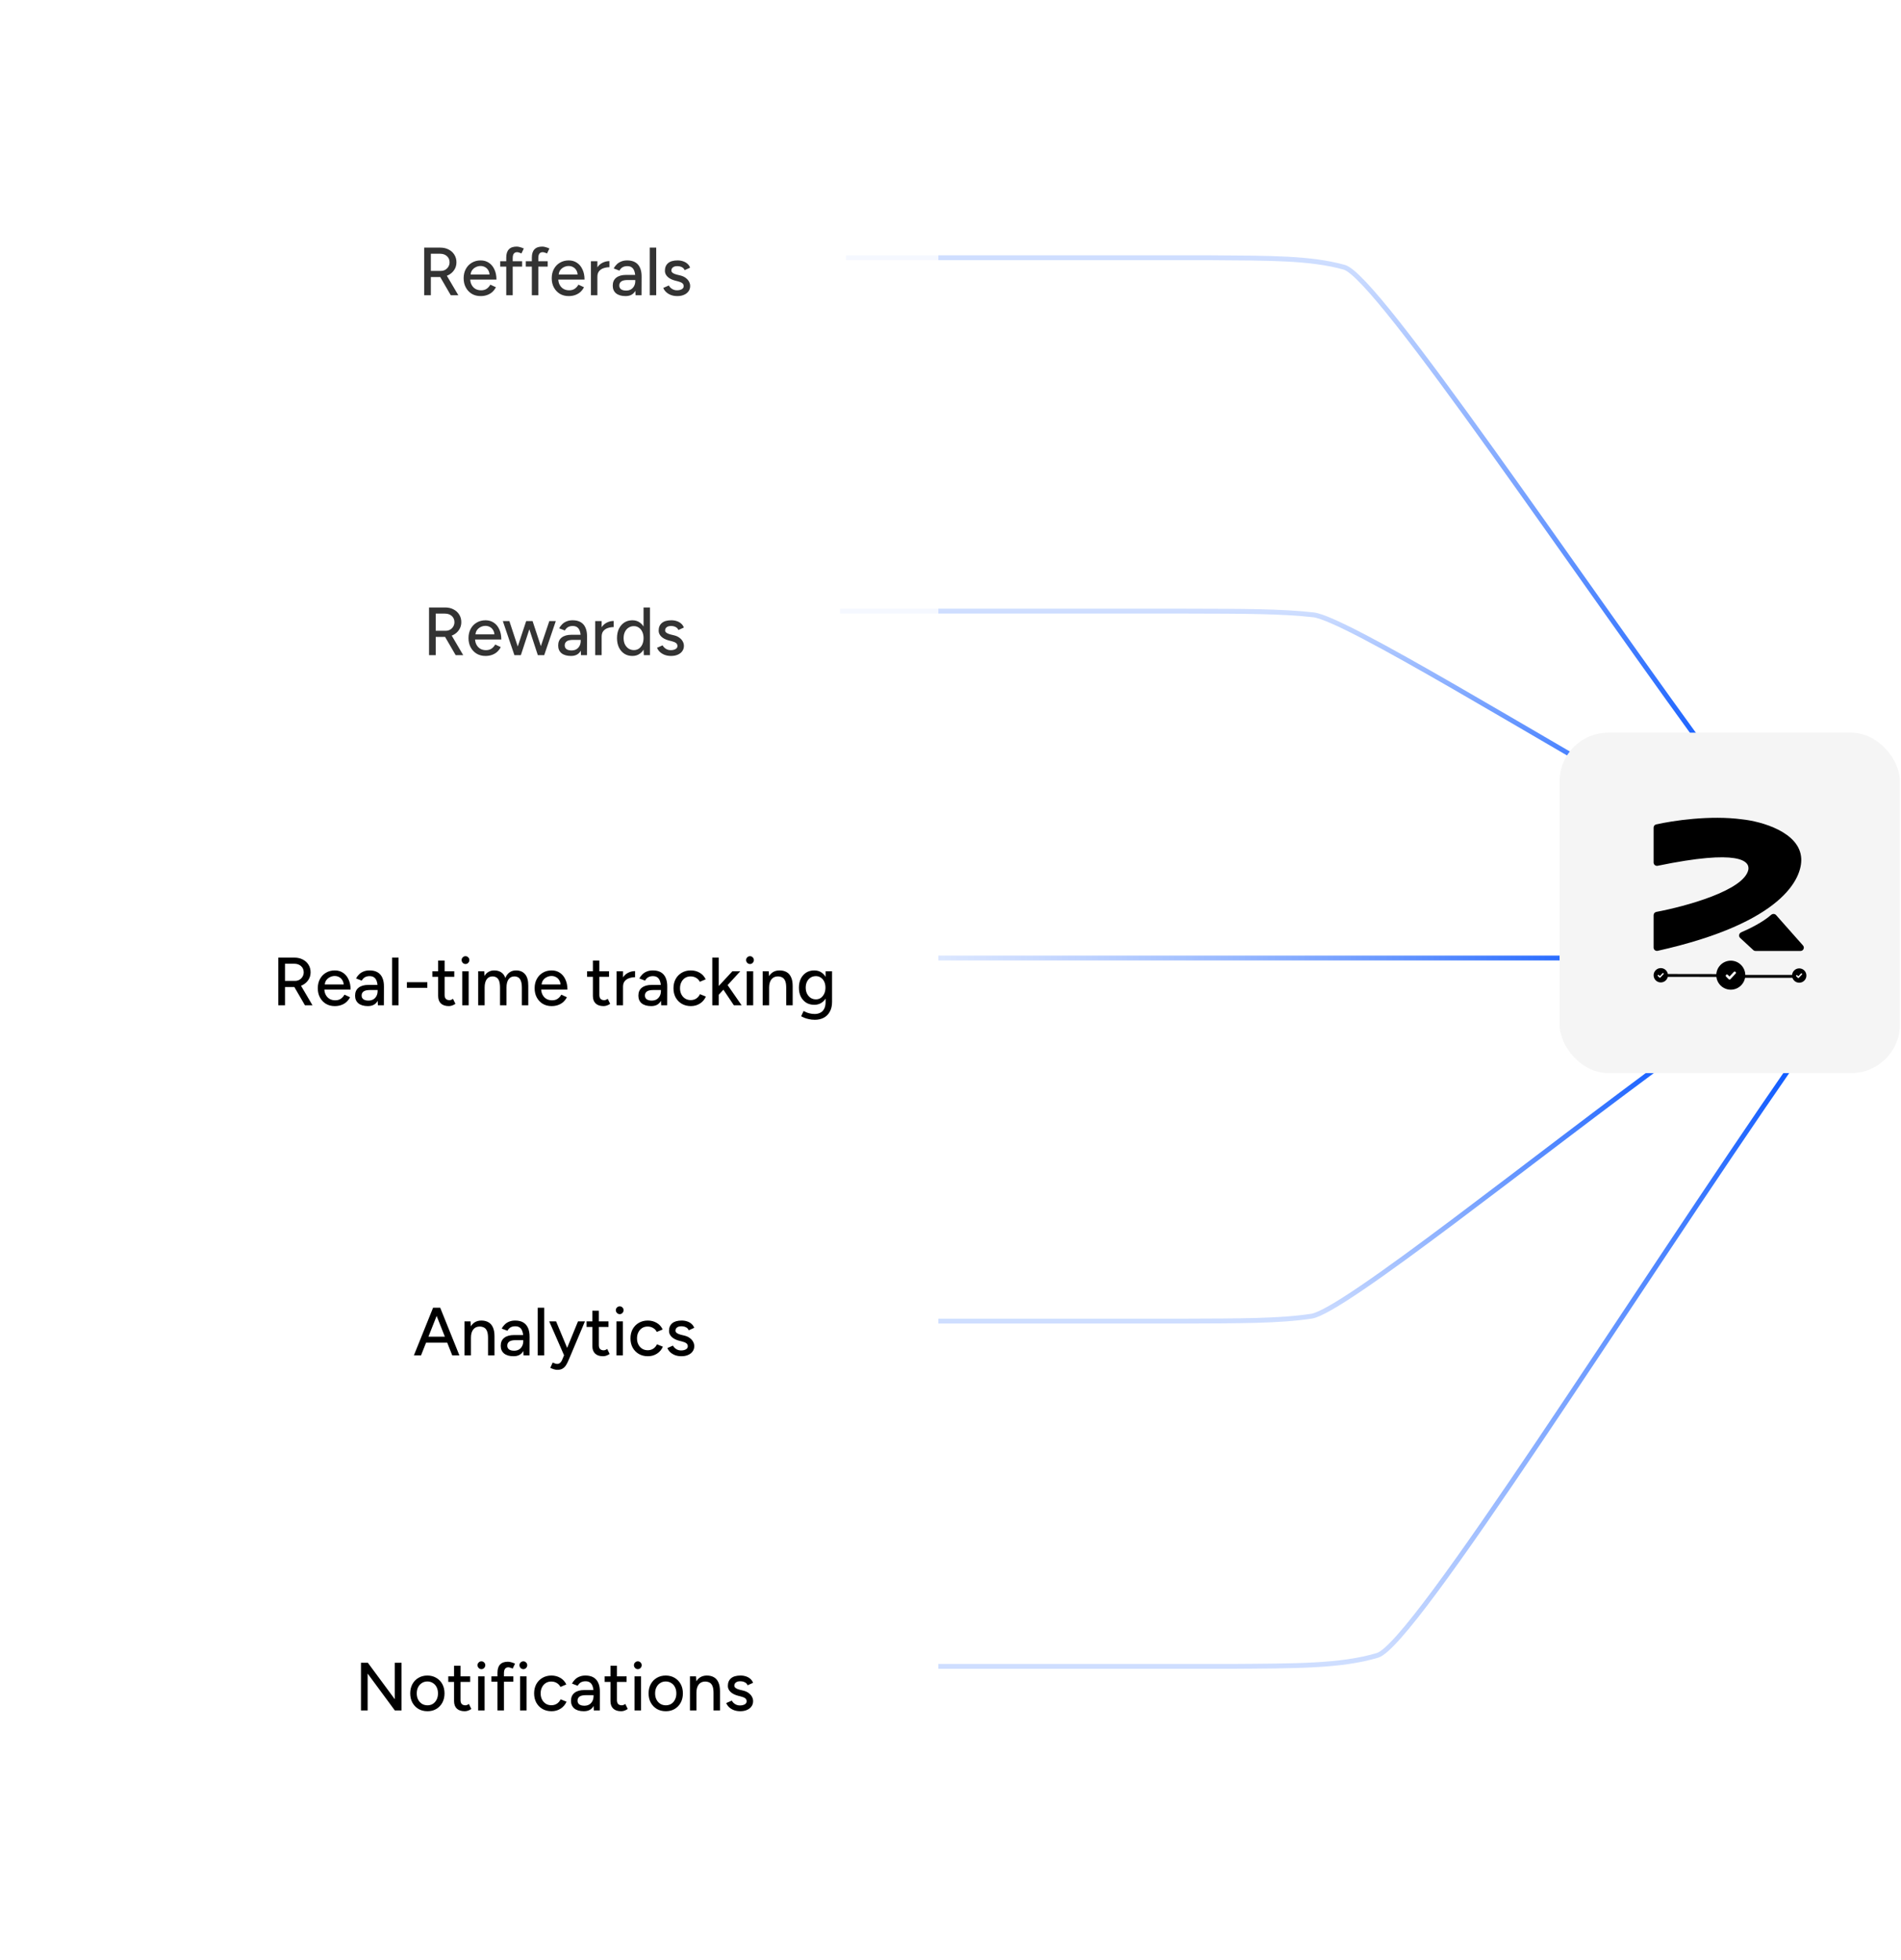 <svg width="391" height="403" viewBox="0 0 391 403" fill="none" xmlns="http://www.w3.org/2000/svg">
<path d="M174 53H248.824C261.233 53.084 269.566 53.02 276.487 54.956C283.408 56.893 324.853 119.134 355 160" stroke="url(#paint0_linear_17637_2976)"/>
<path d="M172.773 125.666H243.877C255.669 125.699 263.587 125.674 270.165 126.434C276.742 127.194 316.125 151.625 344.773 167.666" stroke="url(#paint1_linear_17637_2976)"/>
<path d="M171.773 271.666H243.291C255.151 271.623 263.115 271.656 269.731 270.66C276.346 269.665 315.959 237.672 344.773 216.666" stroke="url(#paint2_linear_17637_2976)"/>
<path d="M171.773 342.666H253.212C266.717 342.568 275.787 342.643 283.32 340.399C290.853 338.155 335.962 266.025 368.773 218.666" stroke="url(#paint3_linear_17637_2976)"/>
<path d="M173.773 197H295.579C315.779 197 330.152 197 341.773 197" stroke="url(#paint4_linear_17637_2976)"/>
<rect x="320.773" y="150.666" width="70" height="70" rx="10" fill="#F5F5F5"/>
<path d="M358.321 168.487C351.721 167.601 344.1 168.749 340.632 169.532C340.327 169.601 340.117 169.873 340.117 170.186V177.37C340.117 177.802 340.526 178.121 340.949 178.034C357.772 174.557 359.903 177.06 359.605 178.83C358.727 183.115 346.651 186.396 340.677 187.516C340.354 187.577 340.117 187.858 340.117 188.188V194.865C340.117 195.297 340.53 195.617 340.953 195.522C366.907 189.723 370.655 180.49 370.482 176.575C370.241 171.1 362.274 168.902 358.321 168.487Z" fill="black"/>
<path d="M370.843 194.422L365.31 188.175C365.045 187.876 364.582 187.869 364.283 188.133C362.614 189.607 359.935 190.947 358.131 191.717C357.666 191.916 357.549 192.532 357.919 192.874L360.619 195.37C360.744 195.486 360.909 195.551 361.08 195.551H370.335C370.92 195.551 371.23 194.86 370.843 194.422Z" fill="black"/>
<path d="M341.625 200.58L353.294 200.597" stroke="black" stroke-width="0.588" stroke-linecap="round"/>
<circle cx="355.99" cy="200.53" r="2.982" fill="black"/>
<path d="M355.203 200.643L355.734 201.173L356.794 200.037" stroke="white" stroke-width="0.509" stroke-linecap="round" stroke-linejoin="round"/>
<circle cx="341.592" cy="200.548" r="1.475" fill="black"/>
<g clip-path="url(#clip0_17637_2976)">
<path d="M341.086 200.598L341.408 200.919L342.051 200.23" stroke="white" stroke-width="0.283" stroke-linecap="round" stroke-linejoin="round"/>
</g>
<rect x="358.07" y="200.751" width="12.909" height="0" stroke="black"/>
<path d="M358.758 200.771H371.029" stroke="black" stroke-width="0.588" stroke-linecap="round"/>
<circle cx="370.068" cy="200.605" r="1.475" fill="black"/>
<g clip-path="url(#clip1_17637_2976)">
<path d="M369.562 200.652L369.884 200.974L370.528 200.285" stroke="white" stroke-width="0.283" stroke-linecap="round" stroke-linejoin="round"/>
</g>
<g opacity="0.8" filter="url(#filter0_d_17637_2976)">
<rect x="36" y="31" width="157" height="39" rx="14" fill="white"/>
<path d="M87.246 55V45.2H90.55C91.203 45.2 91.777 45.331 92.272 45.592C92.776 45.844 93.168 46.199 93.448 46.656C93.737 47.104 93.882 47.627 93.882 48.224C93.882 48.812 93.728 49.335 93.42 49.792C93.121 50.249 92.711 50.609 92.188 50.87C91.665 51.122 91.077 51.248 90.424 51.248H88.618V55H87.246ZM92.72 55L90.396 50.996L91.488 50.268L94.274 55H92.72ZM88.618 49.988H90.676C91.012 49.988 91.311 49.913 91.572 49.764C91.843 49.605 92.057 49.395 92.216 49.134C92.384 48.863 92.468 48.56 92.468 48.224C92.468 47.701 92.286 47.277 91.922 46.95C91.558 46.623 91.087 46.46 90.508 46.46H88.618V49.988ZM98.85 55.168C98.169 55.168 97.567 55.014 97.044 54.706C96.521 54.389 96.111 53.955 95.812 53.404C95.513 52.853 95.364 52.219 95.364 51.5C95.364 50.781 95.513 50.147 95.812 49.596C96.111 49.045 96.521 48.616 97.044 48.308C97.576 47.991 98.183 47.832 98.864 47.832C99.508 47.832 100.073 47.995 100.558 48.322C101.043 48.639 101.421 49.097 101.692 49.694C101.972 50.282 102.112 50.977 102.112 51.78H96.456L96.708 51.57C96.708 52.065 96.806 52.494 97.002 52.858C97.198 53.222 97.464 53.502 97.8 53.698C98.136 53.885 98.519 53.978 98.948 53.978C99.415 53.978 99.802 53.871 100.11 53.656C100.427 53.432 100.675 53.152 100.852 52.816L102 53.348C101.813 53.712 101.571 54.034 101.272 54.314C100.973 54.585 100.619 54.795 100.208 54.944C99.807 55.093 99.354 55.168 98.85 55.168ZM96.792 50.94L96.526 50.73H100.95L100.698 50.94C100.698 50.529 100.614 50.179 100.446 49.89C100.278 49.591 100.054 49.367 99.774 49.218C99.494 49.059 99.181 48.98 98.836 48.98C98.5 48.98 98.173 49.059 97.856 49.218C97.548 49.367 97.291 49.587 97.086 49.876C96.89 50.165 96.792 50.52 96.792 50.94ZM104.126 55V47.23C104.126 46.493 104.303 45.937 104.658 45.564C105.013 45.181 105.549 44.99 106.268 44.99C106.483 44.99 106.716 45.027 106.968 45.102C107.22 45.167 107.477 45.261 107.738 45.382L107.248 46.404C107.052 46.311 106.879 46.245 106.73 46.208C106.59 46.161 106.469 46.138 106.366 46.138C106.058 46.138 105.829 46.241 105.68 46.446C105.531 46.642 105.456 46.95 105.456 47.37V55H104.126ZM102.88 49.106V48H107.388V49.106H102.88ZM109.39 55V47.23C109.39 46.493 109.567 45.937 109.922 45.564C110.276 45.181 110.813 44.99 111.532 44.99C111.746 44.99 111.98 45.027 112.232 45.102C112.484 45.167 112.74 45.261 113.002 45.382L112.512 46.404C112.316 46.311 112.143 46.245 111.994 46.208C111.854 46.161 111.732 46.138 111.63 46.138C111.322 46.138 111.093 46.241 110.944 46.446C110.794 46.642 110.72 46.95 110.72 47.37V55H109.39ZM108.144 49.106V48H112.652V49.106H108.144ZM116.965 55.168C116.284 55.168 115.682 55.014 115.159 54.706C114.637 54.389 114.226 53.955 113.927 53.404C113.629 52.853 113.479 52.219 113.479 51.5C113.479 50.781 113.629 50.147 113.927 49.596C114.226 49.045 114.637 48.616 115.159 48.308C115.691 47.991 116.298 47.832 116.979 47.832C117.623 47.832 118.188 47.995 118.673 48.322C119.159 48.639 119.537 49.097 119.807 49.694C120.087 50.282 120.227 50.977 120.227 51.78H114.571L114.823 51.57C114.823 52.065 114.921 52.494 115.117 52.858C115.313 53.222 115.579 53.502 115.915 53.698C116.251 53.885 116.634 53.978 117.063 53.978C117.53 53.978 117.917 53.871 118.225 53.656C118.543 53.432 118.79 53.152 118.967 52.816L120.115 53.348C119.929 53.712 119.686 54.034 119.387 54.314C119.089 54.585 118.734 54.795 118.323 54.944C117.922 55.093 117.469 55.168 116.965 55.168ZM114.907 50.94L114.641 50.73H119.065L118.813 50.94C118.813 50.529 118.729 50.179 118.561 49.89C118.393 49.591 118.169 49.367 117.889 49.218C117.609 49.059 117.297 48.98 116.951 48.98C116.615 48.98 116.289 49.059 115.971 49.218C115.663 49.367 115.407 49.587 115.201 49.876C115.005 50.165 114.907 50.52 114.907 50.94ZM122.353 51.234C122.353 50.478 122.498 49.862 122.787 49.386C123.077 48.91 123.45 48.555 123.907 48.322C124.365 48.089 124.845 47.972 125.349 47.972V49.232C124.929 49.232 124.528 49.297 124.145 49.428C123.772 49.549 123.464 49.755 123.221 50.044C122.988 50.324 122.871 50.707 122.871 51.192L122.353 51.234ZM121.541 55V48H122.871V55H121.541ZM130.72 55L130.664 53.782V51.346C130.664 50.833 130.603 50.403 130.482 50.058C130.37 49.713 130.193 49.451 129.95 49.274C129.717 49.097 129.404 49.008 129.012 49.008C128.648 49.008 128.331 49.083 128.06 49.232C127.799 49.381 127.579 49.615 127.402 49.932L126.226 49.484C126.394 49.167 126.604 48.887 126.856 48.644C127.108 48.392 127.411 48.196 127.766 48.056C128.121 47.907 128.536 47.832 129.012 47.832C129.675 47.832 130.225 47.963 130.664 48.224C131.103 48.485 131.429 48.863 131.644 49.358C131.868 49.853 131.975 50.464 131.966 51.192L131.952 55H130.72ZM128.662 55.168C127.831 55.168 127.183 54.981 126.716 54.608C126.259 54.225 126.03 53.698 126.03 53.026C126.03 52.307 126.268 51.761 126.744 51.388C127.229 51.005 127.901 50.814 128.76 50.814H130.706V51.864H129.124C128.48 51.864 128.027 51.967 127.766 52.172C127.505 52.368 127.374 52.643 127.374 52.998C127.374 53.325 127.495 53.581 127.738 53.768C127.99 53.945 128.335 54.034 128.774 54.034C129.157 54.034 129.488 53.955 129.768 53.796C130.048 53.628 130.267 53.395 130.426 53.096C130.585 52.797 130.664 52.457 130.664 52.074H131.126C131.126 53.026 130.921 53.782 130.51 54.342C130.109 54.893 129.493 55.168 128.662 55.168ZM133.641 55V45.2H134.971V55H133.641ZM139.319 55.168C138.824 55.168 138.381 55.093 137.989 54.944C137.606 54.795 137.279 54.594 137.009 54.342C136.747 54.09 136.551 53.805 136.421 53.488L137.569 52.984C137.718 53.273 137.942 53.511 138.241 53.698C138.539 53.885 138.871 53.978 139.235 53.978C139.636 53.978 139.967 53.903 140.229 53.754C140.49 53.605 140.621 53.395 140.621 53.124C140.621 52.863 140.523 52.657 140.327 52.508C140.131 52.359 139.846 52.237 139.473 52.144L138.815 51.976C138.161 51.799 137.653 51.533 137.289 51.178C136.934 50.823 136.757 50.422 136.757 49.974C136.757 49.293 136.976 48.765 137.415 48.392C137.853 48.019 138.502 47.832 139.361 47.832C139.781 47.832 140.163 47.893 140.509 48.014C140.863 48.135 141.162 48.308 141.405 48.532C141.657 48.756 141.834 49.022 141.937 49.33L140.817 49.834C140.705 49.554 140.513 49.349 140.243 49.218C139.972 49.078 139.655 49.008 139.291 49.008C138.917 49.008 138.623 49.092 138.409 49.26C138.194 49.419 138.087 49.643 138.087 49.932C138.087 50.091 138.175 50.245 138.353 50.394C138.539 50.534 138.81 50.651 139.165 50.744L139.921 50.926C140.378 51.038 140.756 51.211 141.055 51.444C141.353 51.668 141.577 51.925 141.727 52.214C141.876 52.494 141.951 52.788 141.951 53.096C141.951 53.516 141.834 53.885 141.601 54.202C141.377 54.51 141.064 54.748 140.663 54.916C140.271 55.084 139.823 55.168 139.319 55.168Z" fill="black"/>
</g>
<g opacity="0.8" filter="url(#filter1_d_17637_2976)">
<rect x="36" y="105" width="157" height="39" rx="14" fill="white"/>
<path d="M88.246 129V119.2H91.55C92.203 119.2 92.777 119.331 93.272 119.592C93.776 119.844 94.168 120.199 94.448 120.656C94.737 121.104 94.882 121.627 94.882 122.224C94.882 122.812 94.728 123.335 94.42 123.792C94.121 124.249 93.711 124.609 93.188 124.87C92.665 125.122 92.077 125.248 91.424 125.248H89.618V129H88.246ZM93.72 129L91.396 124.996L92.488 124.268L95.274 129H93.72ZM89.618 123.988H91.676C92.012 123.988 92.311 123.913 92.572 123.764C92.843 123.605 93.057 123.395 93.216 123.134C93.384 122.863 93.468 122.56 93.468 122.224C93.468 121.701 93.286 121.277 92.922 120.95C92.558 120.623 92.087 120.46 91.508 120.46H89.618V123.988ZM99.85 129.168C99.169 129.168 98.567 129.014 98.044 128.706C97.521 128.389 97.111 127.955 96.812 127.404C96.513 126.853 96.364 126.219 96.364 125.5C96.364 124.781 96.513 124.147 96.812 123.596C97.111 123.045 97.521 122.616 98.044 122.308C98.576 121.991 99.183 121.832 99.864 121.832C100.508 121.832 101.073 121.995 101.558 122.322C102.043 122.639 102.421 123.097 102.692 123.694C102.972 124.282 103.112 124.977 103.112 125.78H97.456L97.708 125.57C97.708 126.065 97.806 126.494 98.002 126.858C98.198 127.222 98.464 127.502 98.8 127.698C99.136 127.885 99.519 127.978 99.948 127.978C100.415 127.978 100.802 127.871 101.11 127.656C101.427 127.432 101.675 127.152 101.852 126.816L103 127.348C102.813 127.712 102.571 128.034 102.272 128.314C101.973 128.585 101.619 128.795 101.208 128.944C100.807 129.093 100.354 129.168 99.85 129.168ZM97.792 124.94L97.526 124.73H101.95L101.698 124.94C101.698 124.529 101.614 124.179 101.446 123.89C101.278 123.591 101.054 123.367 100.774 123.218C100.494 123.059 100.181 122.98 99.836 122.98C99.5 122.98 99.173 123.059 98.856 123.218C98.548 123.367 98.291 123.587 98.086 123.876C97.89 124.165 97.792 124.52 97.792 124.94ZM110.619 129L112.985 122H114.315L111.935 129H110.619ZM105.901 129L108.225 122H109.429L107.133 129H105.901ZM105.803 129L103.423 122H104.767L107.077 129H105.803ZM110.619 129L108.323 122H109.541L111.851 129H110.619ZM119.497 129L119.441 127.782V125.346C119.441 124.833 119.381 124.403 119.259 124.058C119.147 123.713 118.97 123.451 118.727 123.274C118.494 123.097 118.181 123.008 117.789 123.008C117.425 123.008 117.108 123.083 116.837 123.232C116.576 123.381 116.357 123.615 116.179 123.932L115.003 123.484C115.171 123.167 115.381 122.887 115.633 122.644C115.885 122.392 116.189 122.196 116.543 122.056C116.898 121.907 117.313 121.832 117.789 121.832C118.452 121.832 119.003 121.963 119.441 122.224C119.88 122.485 120.207 122.863 120.421 123.358C120.645 123.853 120.753 124.464 120.743 125.192L120.729 129H119.497ZM117.439 129.168C116.609 129.168 115.96 128.981 115.493 128.608C115.036 128.225 114.807 127.698 114.807 127.026C114.807 126.307 115.045 125.761 115.521 125.388C116.007 125.005 116.679 124.814 117.537 124.814H119.483V125.864H117.901C117.257 125.864 116.805 125.967 116.543 126.172C116.282 126.368 116.151 126.643 116.151 126.998C116.151 127.325 116.273 127.581 116.515 127.768C116.767 127.945 117.113 128.034 117.551 128.034C117.934 128.034 118.265 127.955 118.545 127.796C118.825 127.628 119.045 127.395 119.203 127.096C119.362 126.797 119.441 126.457 119.441 126.074H119.903C119.903 127.026 119.698 127.782 119.287 128.342C118.886 128.893 118.27 129.168 117.439 129.168ZM123.23 125.234C123.23 124.478 123.375 123.862 123.664 123.386C123.953 122.91 124.327 122.555 124.784 122.322C125.241 122.089 125.722 121.972 126.226 121.972V123.232C125.806 123.232 125.405 123.297 125.022 123.428C124.649 123.549 124.341 123.755 124.098 124.044C123.865 124.324 123.748 124.707 123.748 125.192L123.23 125.234ZM122.418 129V122H123.748V129H122.418ZM132.423 129L132.367 127.698V119.2H133.683V129H132.423ZM130.071 129.168C129.436 129.168 128.881 129.014 128.405 128.706C127.938 128.398 127.57 127.969 127.299 127.418C127.038 126.867 126.907 126.228 126.907 125.5C126.907 124.763 127.038 124.123 127.299 123.582C127.57 123.031 127.938 122.602 128.405 122.294C128.881 121.986 129.436 121.832 130.071 121.832C130.659 121.832 131.168 121.986 131.597 122.294C132.036 122.602 132.372 123.031 132.605 123.582C132.838 124.123 132.955 124.763 132.955 125.5C132.955 126.228 132.838 126.867 132.605 127.418C132.372 127.969 132.036 128.398 131.597 128.706C131.168 129.014 130.659 129.168 130.071 129.168ZM130.379 127.964C130.771 127.964 131.116 127.861 131.415 127.656C131.714 127.441 131.947 127.152 132.115 126.788C132.283 126.415 132.367 125.985 132.367 125.5C132.367 125.015 132.283 124.59 132.115 124.226C131.947 123.853 131.714 123.563 131.415 123.358C131.116 123.143 130.766 123.036 130.365 123.036C129.954 123.036 129.59 123.143 129.273 123.358C128.956 123.563 128.708 123.853 128.531 124.226C128.354 124.59 128.265 125.015 128.265 125.5C128.265 125.985 128.354 126.415 128.531 126.788C128.718 127.152 128.97 127.441 129.287 127.656C129.604 127.861 129.968 127.964 130.379 127.964ZM138.035 129.168C137.541 129.168 137.097 129.093 136.705 128.944C136.323 128.795 135.996 128.594 135.725 128.342C135.464 128.09 135.268 127.805 135.137 127.488L136.285 126.984C136.435 127.273 136.659 127.511 136.957 127.698C137.256 127.885 137.587 127.978 137.951 127.978C138.353 127.978 138.684 127.903 138.945 127.754C139.207 127.605 139.337 127.395 139.337 127.124C139.337 126.863 139.239 126.657 139.043 126.508C138.847 126.359 138.563 126.237 138.189 126.144L137.531 125.976C136.878 125.799 136.369 125.533 136.005 125.178C135.651 124.823 135.473 124.422 135.473 123.974C135.473 123.293 135.693 122.765 136.131 122.392C136.57 122.019 137.219 121.832 138.077 121.832C138.497 121.832 138.88 121.893 139.225 122.014C139.58 122.135 139.879 122.308 140.121 122.532C140.373 122.756 140.551 123.022 140.653 123.33L139.533 123.834C139.421 123.554 139.23 123.349 138.959 123.218C138.689 123.078 138.371 123.008 138.007 123.008C137.634 123.008 137.34 123.092 137.125 123.26C136.911 123.419 136.803 123.643 136.803 123.932C136.803 124.091 136.892 124.245 137.069 124.394C137.256 124.534 137.527 124.651 137.881 124.744L138.637 124.926C139.095 125.038 139.473 125.211 139.771 125.444C140.07 125.668 140.294 125.925 140.443 126.214C140.593 126.494 140.667 126.788 140.667 127.096C140.667 127.516 140.551 127.885 140.317 128.202C140.093 128.51 139.781 128.748 139.379 128.916C138.987 129.084 138.539 129.168 138.035 129.168Z" fill="black"/>
</g>
<g filter="url(#filter2_d_17637_2976)">
<rect x="36" y="249" width="157" height="39" rx="14" fill="white"/>
<path d="M93.022 273L89.144 263.2H90.544L94.492 273H93.022ZM85.126 273L89.074 263.2H90.474L86.596 273H85.126ZM86.988 270.382V269.15H92.63V270.382H86.988ZM95.535 273V266H96.781L96.865 267.288V273H95.535ZM100.379 273V269.416H101.709V273H100.379ZM100.379 269.416C100.379 268.781 100.305 268.301 100.155 267.974C100.015 267.638 99.815 267.405 99.553 267.274C99.301 267.143 99.007 267.073 98.671 267.064C98.102 267.064 97.659 267.265 97.341 267.666C97.024 268.067 96.865 268.632 96.865 269.36H96.291C96.291 268.623 96.399 267.993 96.613 267.47C96.837 266.938 97.15 266.532 97.551 266.252C97.962 265.972 98.447 265.832 99.007 265.832C99.558 265.832 100.034 265.944 100.435 266.168C100.846 266.392 101.159 266.742 101.373 267.218C101.597 267.685 101.709 268.301 101.709 269.066V269.416H100.379ZM107.681 273L107.625 271.782V269.346C107.625 268.833 107.564 268.403 107.443 268.058C107.331 267.713 107.154 267.451 106.911 267.274C106.678 267.097 106.365 267.008 105.973 267.008C105.609 267.008 105.292 267.083 105.021 267.232C104.76 267.381 104.54 267.615 104.363 267.932L103.187 267.484C103.355 267.167 103.565 266.887 103.817 266.644C104.069 266.392 104.372 266.196 104.727 266.056C105.082 265.907 105.497 265.832 105.973 265.832C106.636 265.832 107.186 265.963 107.625 266.224C108.064 266.485 108.39 266.863 108.605 267.358C108.829 267.853 108.936 268.464 108.927 269.192L108.913 273H107.681ZM105.623 273.168C104.792 273.168 104.144 272.981 103.677 272.608C103.22 272.225 102.991 271.698 102.991 271.026C102.991 270.307 103.229 269.761 103.705 269.388C104.19 269.005 104.862 268.814 105.721 268.814H107.667V269.864H106.085C105.441 269.864 104.988 269.967 104.727 270.172C104.466 270.368 104.335 270.643 104.335 270.998C104.335 271.325 104.456 271.581 104.699 271.768C104.951 271.945 105.296 272.034 105.735 272.034C106.118 272.034 106.449 271.955 106.729 271.796C107.009 271.628 107.228 271.395 107.387 271.096C107.546 270.797 107.625 270.457 107.625 270.074H108.087C108.087 271.026 107.882 271.782 107.471 272.342C107.07 272.893 106.454 273.168 105.623 273.168ZM110.602 273V263.2H111.932V273H110.602ZM114.628 275.968C114.422 275.968 114.194 275.931 113.942 275.856C113.699 275.781 113.447 275.683 113.186 275.562L113.676 274.47C113.881 274.563 114.058 274.633 114.208 274.68C114.366 274.727 114.492 274.75 114.586 274.75C114.819 274.75 115.015 274.685 115.174 274.554C115.342 274.423 115.477 274.241 115.58 274.008L116.392 272.09L118.884 266H120.312L116.994 273.868C116.816 274.297 116.63 274.671 116.434 274.988C116.238 275.305 115.995 275.548 115.706 275.716C115.426 275.884 115.066 275.968 114.628 275.968ZM116.028 273L112.962 266H114.376L116.91 272.076L117.316 273H116.028ZM124.036 273.168C123.336 273.168 122.795 272.991 122.412 272.636C122.029 272.272 121.838 271.754 121.838 271.082V263.816H123.168V270.886C123.168 271.231 123.252 271.497 123.42 271.684C123.597 271.861 123.849 271.95 124.176 271.95C124.269 271.95 124.372 271.931 124.484 271.894C124.596 271.857 124.731 271.782 124.89 271.67L125.394 272.706C125.151 272.865 124.918 272.981 124.694 273.056C124.479 273.131 124.26 273.168 124.036 273.168ZM120.648 267.148V266H125.156V267.148H120.648ZM126.791 273V266H128.121V273H126.791ZM127.463 264.516C127.249 264.516 127.062 264.437 126.903 264.278C126.745 264.11 126.665 263.919 126.665 263.704C126.665 263.48 126.745 263.293 126.903 263.144C127.062 262.985 127.249 262.906 127.463 262.906C127.687 262.906 127.874 262.985 128.023 263.144C128.182 263.293 128.261 263.48 128.261 263.704C128.261 263.919 128.182 264.11 128.023 264.278C127.874 264.437 127.687 264.516 127.463 264.516ZM133.262 273.168C132.562 273.168 131.942 273.014 131.4 272.706C130.859 272.389 130.434 271.955 130.126 271.404C129.828 270.853 129.678 270.219 129.678 269.5C129.678 268.781 129.828 268.147 130.126 267.596C130.434 267.045 130.854 266.616 131.386 266.308C131.928 265.991 132.544 265.832 133.234 265.832C133.916 265.832 134.527 265.991 135.068 266.308C135.619 266.625 136.03 267.078 136.3 267.666L135.096 268.17C134.919 267.825 134.662 267.554 134.326 267.358C134 267.162 133.622 267.064 133.192 267.064C132.772 267.064 132.399 267.167 132.072 267.372C131.746 267.577 131.489 267.867 131.302 268.24C131.116 268.604 131.022 269.024 131.022 269.5C131.022 269.976 131.116 270.396 131.302 270.76C131.489 271.124 131.75 271.413 132.086 271.628C132.422 271.833 132.8 271.936 133.22 271.936C133.65 271.936 134.032 271.829 134.368 271.614C134.704 271.39 134.956 271.091 135.124 270.718L136.342 271.208C136.072 271.824 135.661 272.305 135.11 272.65C134.569 272.995 133.953 273.168 133.262 273.168ZM140.164 273.168C139.67 273.168 139.226 273.093 138.834 272.944C138.452 272.795 138.125 272.594 137.854 272.342C137.593 272.09 137.397 271.805 137.266 271.488L138.414 270.984C138.564 271.273 138.788 271.511 139.086 271.698C139.385 271.885 139.716 271.978 140.08 271.978C140.482 271.978 140.813 271.903 141.074 271.754C141.336 271.605 141.466 271.395 141.466 271.124C141.466 270.863 141.368 270.657 141.172 270.508C140.976 270.359 140.692 270.237 140.318 270.144L139.66 269.976C139.007 269.799 138.498 269.533 138.134 269.178C137.78 268.823 137.602 268.422 137.602 267.974C137.602 267.293 137.822 266.765 138.26 266.392C138.699 266.019 139.348 265.832 140.206 265.832C140.626 265.832 141.009 265.893 141.354 266.014C141.709 266.135 142.008 266.308 142.25 266.532C142.502 266.756 142.68 267.022 142.782 267.33L141.662 267.834C141.55 267.554 141.359 267.349 141.088 267.218C140.818 267.078 140.5 267.008 140.136 267.008C139.763 267.008 139.469 267.092 139.254 267.26C139.04 267.419 138.932 267.643 138.932 267.932C138.932 268.091 139.021 268.245 139.198 268.394C139.385 268.534 139.656 268.651 140.01 268.744L140.766 268.926C141.224 269.038 141.602 269.211 141.9 269.444C142.199 269.668 142.423 269.925 142.572 270.214C142.722 270.494 142.796 270.788 142.796 271.096C142.796 271.516 142.68 271.885 142.446 272.202C142.222 272.51 141.91 272.748 141.508 272.916C141.116 273.084 140.668 273.168 140.164 273.168Z" fill="black"/>
</g>
<g filter="url(#filter3_d_17637_2976)">
<rect x="36" y="322" width="157" height="39" rx="14" fill="white"/>
<path d="M74.246 346V336.2H75.66L81.204 343.704V336.2H82.59V346H81.204L75.618 338.426V346H74.246ZM87.93 346.168C87.23 346.168 86.614 346.014 86.082 345.706C85.55 345.389 85.13 344.955 84.822 344.404C84.523 343.853 84.374 343.219 84.374 342.5C84.374 341.781 84.523 341.147 84.822 340.596C85.121 340.045 85.536 339.616 86.068 339.308C86.6 338.991 87.211 338.832 87.902 338.832C88.593 338.832 89.204 338.991 89.736 339.308C90.268 339.616 90.683 340.045 90.982 340.596C91.281 341.147 91.43 341.781 91.43 342.5C91.43 343.219 91.281 343.853 90.982 344.404C90.683 344.955 90.268 345.389 89.736 345.706C89.213 346.014 88.611 346.168 87.93 346.168ZM87.93 344.95C88.35 344.95 88.723 344.847 89.05 344.642C89.376 344.427 89.629 344.138 89.806 343.774C89.993 343.41 90.086 342.985 90.086 342.5C90.086 342.015 89.993 341.59 89.806 341.226C89.629 340.862 89.372 340.577 89.036 340.372C88.7 340.157 88.322 340.05 87.902 340.05C87.472 340.05 87.094 340.157 86.768 340.372C86.441 340.577 86.184 340.862 85.998 341.226C85.811 341.59 85.718 342.015 85.718 342.5C85.718 342.985 85.811 343.41 85.998 343.774C86.184 344.138 86.446 344.427 86.782 344.642C87.118 344.847 87.501 344.95 87.93 344.95ZM95.589 346.168C94.889 346.168 94.348 345.991 93.965 345.636C93.582 345.272 93.391 344.754 93.391 344.082V336.816H94.721V343.886C94.721 344.231 94.805 344.497 94.973 344.684C95.15 344.861 95.402 344.95 95.729 344.95C95.822 344.95 95.925 344.931 96.037 344.894C96.149 344.857 96.284 344.782 96.443 344.67L96.947 345.706C96.704 345.865 96.471 345.981 96.247 346.056C96.032 346.131 95.813 346.168 95.589 346.168ZM92.201 340.148V339H96.709V340.148H92.201ZM98.344 346V339H99.674V346H98.344ZM99.016 337.516C98.801 337.516 98.615 337.437 98.456 337.278C98.297 337.11 98.218 336.919 98.218 336.704C98.218 336.48 98.297 336.293 98.456 336.144C98.615 335.985 98.801 335.906 99.016 335.906C99.24 335.906 99.427 335.985 99.576 336.144C99.735 336.293 99.814 336.48 99.814 336.704C99.814 336.919 99.735 337.11 99.576 337.278C99.427 337.437 99.24 337.516 99.016 337.516ZM102.323 346V338.23C102.323 337.493 102.501 336.937 102.855 336.564C103.21 336.181 103.747 335.99 104.465 335.99C104.68 335.99 104.913 336.027 105.165 336.102C105.417 336.167 105.674 336.261 105.935 336.382L105.445 337.404C105.249 337.311 105.077 337.245 104.927 337.208C104.787 337.161 104.666 337.138 104.563 337.138C104.255 337.138 104.027 337.241 103.877 337.446C103.728 337.642 103.653 337.95 103.653 338.37V346H102.323ZM101.077 340.106V339H105.585V340.106H101.077ZM106.971 346V339H108.301V346H106.971ZM107.643 337.516C107.428 337.516 107.242 337.437 107.083 337.278C106.924 337.11 106.845 336.919 106.845 336.704C106.845 336.48 106.924 336.293 107.083 336.144C107.242 335.985 107.428 335.906 107.643 335.906C107.867 335.906 108.054 335.985 108.203 336.144C108.362 336.293 108.441 336.48 108.441 336.704C108.441 336.919 108.362 337.11 108.203 337.278C108.054 337.437 107.867 337.516 107.643 337.516ZM113.442 346.168C112.742 346.168 112.122 346.014 111.58 345.706C111.039 345.389 110.614 344.955 110.306 344.404C110.008 343.853 109.858 343.219 109.858 342.5C109.858 341.781 110.008 341.147 110.306 340.596C110.614 340.045 111.034 339.616 111.566 339.308C112.108 338.991 112.724 338.832 113.414 338.832C114.096 338.832 114.707 338.991 115.248 339.308C115.799 339.625 116.21 340.078 116.48 340.666L115.276 341.17C115.099 340.825 114.842 340.554 114.506 340.358C114.18 340.162 113.802 340.064 113.372 340.064C112.952 340.064 112.579 340.167 112.252 340.372C111.926 340.577 111.669 340.867 111.482 341.24C111.296 341.604 111.202 342.024 111.202 342.5C111.202 342.976 111.296 343.396 111.482 343.76C111.669 344.124 111.93 344.413 112.266 344.628C112.602 344.833 112.98 344.936 113.4 344.936C113.83 344.936 114.212 344.829 114.548 344.614C114.884 344.39 115.136 344.091 115.304 343.718L116.522 344.208C116.252 344.824 115.841 345.305 115.29 345.65C114.749 345.995 114.133 346.168 113.442 346.168ZM122.136 346L122.08 344.782V342.346C122.08 341.833 122.019 341.403 121.898 341.058C121.786 340.713 121.609 340.451 121.366 340.274C121.133 340.097 120.82 340.008 120.428 340.008C120.064 340.008 119.747 340.083 119.476 340.232C119.215 340.381 118.995 340.615 118.818 340.932L117.642 340.484C117.81 340.167 118.02 339.887 118.272 339.644C118.524 339.392 118.827 339.196 119.182 339.056C119.537 338.907 119.952 338.832 120.428 338.832C121.091 338.832 121.641 338.963 122.08 339.224C122.519 339.485 122.845 339.863 123.06 340.358C123.284 340.853 123.391 341.464 123.382 342.192L123.368 346H122.136ZM120.078 346.168C119.247 346.168 118.599 345.981 118.132 345.608C117.675 345.225 117.446 344.698 117.446 344.026C117.446 343.307 117.684 342.761 118.16 342.388C118.645 342.005 119.317 341.814 120.176 341.814H122.122V342.864H120.54C119.896 342.864 119.443 342.967 119.182 343.172C118.921 343.368 118.79 343.643 118.79 343.998C118.79 344.325 118.911 344.581 119.154 344.768C119.406 344.945 119.751 345.034 120.19 345.034C120.573 345.034 120.904 344.955 121.184 344.796C121.464 344.628 121.683 344.395 121.842 344.096C122.001 343.797 122.08 343.457 122.08 343.074H122.542C122.542 344.026 122.337 344.782 121.926 345.342C121.525 345.893 120.909 346.168 120.078 346.168ZM127.759 346.168C127.059 346.168 126.517 345.991 126.135 345.636C125.752 345.272 125.561 344.754 125.561 344.082V336.816H126.891V343.886C126.891 344.231 126.975 344.497 127.143 344.684C127.32 344.861 127.572 344.95 127.899 344.95C127.992 344.95 128.095 344.931 128.207 344.894C128.319 344.857 128.454 344.782 128.613 344.67L129.117 345.706C128.874 345.865 128.641 345.981 128.417 346.056C128.202 346.131 127.983 346.168 127.759 346.168ZM124.371 340.148V339H128.879V340.148H124.371ZM130.514 346V339H131.844V346H130.514ZM131.186 337.516C130.971 337.516 130.785 337.437 130.626 337.278C130.467 337.11 130.388 336.919 130.388 336.704C130.388 336.48 130.467 336.293 130.626 336.144C130.785 335.985 130.971 335.906 131.186 335.906C131.41 335.906 131.597 335.985 131.746 336.144C131.905 336.293 131.984 336.48 131.984 336.704C131.984 336.919 131.905 337.11 131.746 337.278C131.597 337.437 131.41 337.516 131.186 337.516ZM136.957 346.168C136.257 346.168 135.641 346.014 135.109 345.706C134.577 345.389 134.157 344.955 133.849 344.404C133.55 343.853 133.401 343.219 133.401 342.5C133.401 341.781 133.55 341.147 133.849 340.596C134.148 340.045 134.563 339.616 135.095 339.308C135.627 338.991 136.238 338.832 136.929 338.832C137.62 338.832 138.231 338.991 138.763 339.308C139.295 339.616 139.71 340.045 140.009 340.596C140.308 341.147 140.457 341.781 140.457 342.5C140.457 343.219 140.308 343.853 140.009 344.404C139.71 344.955 139.295 345.389 138.763 345.706C138.24 346.014 137.638 346.168 136.957 346.168ZM136.957 344.95C137.377 344.95 137.75 344.847 138.077 344.642C138.404 344.427 138.656 344.138 138.833 343.774C139.02 343.41 139.113 342.985 139.113 342.5C139.113 342.015 139.02 341.59 138.833 341.226C138.656 340.862 138.399 340.577 138.063 340.372C137.727 340.157 137.349 340.05 136.929 340.05C136.5 340.05 136.122 340.157 135.795 340.372C135.468 340.577 135.212 340.862 135.025 341.226C134.838 341.59 134.745 342.015 134.745 342.5C134.745 342.985 134.838 343.41 135.025 343.774C135.212 344.138 135.473 344.427 135.809 344.642C136.145 344.847 136.528 344.95 136.957 344.95ZM141.914 346V339H143.16L143.244 340.288V346H141.914ZM146.758 346V342.416H148.088V346H146.758ZM146.758 342.416C146.758 341.781 146.684 341.301 146.534 340.974C146.394 340.638 146.194 340.405 145.932 340.274C145.68 340.143 145.386 340.073 145.05 340.064C144.481 340.064 144.038 340.265 143.72 340.666C143.403 341.067 143.244 341.632 143.244 342.36H142.67C142.67 341.623 142.778 340.993 142.992 340.47C143.216 339.938 143.529 339.532 143.93 339.252C144.341 338.972 144.826 338.832 145.386 338.832C145.937 338.832 146.413 338.944 146.814 339.168C147.225 339.392 147.538 339.742 147.752 340.218C147.976 340.685 148.088 341.301 148.088 342.066V342.416H146.758ZM152.268 346.168C151.773 346.168 151.33 346.093 150.938 345.944C150.555 345.795 150.229 345.594 149.958 345.342C149.697 345.09 149.501 344.805 149.37 344.488L150.518 343.984C150.667 344.273 150.891 344.511 151.19 344.698C151.489 344.885 151.82 344.978 152.184 344.978C152.585 344.978 152.917 344.903 153.178 344.754C153.439 344.605 153.57 344.395 153.57 344.124C153.57 343.863 153.472 343.657 153.276 343.508C153.08 343.359 152.795 343.237 152.422 343.144L151.764 342.976C151.111 342.799 150.602 342.533 150.238 342.178C149.883 341.823 149.706 341.422 149.706 340.974C149.706 340.293 149.925 339.765 150.364 339.392C150.803 339.019 151.451 338.832 152.31 338.832C152.73 338.832 153.113 338.893 153.458 339.014C153.813 339.135 154.111 339.308 154.354 339.532C154.606 339.756 154.783 340.022 154.886 340.33L153.766 340.834C153.654 340.554 153.463 340.349 153.192 340.218C152.921 340.078 152.604 340.008 152.24 340.008C151.867 340.008 151.573 340.092 151.358 340.26C151.143 340.419 151.036 340.643 151.036 340.932C151.036 341.091 151.125 341.245 151.302 341.394C151.489 341.534 151.759 341.651 152.114 341.744L152.87 341.926C153.327 342.038 153.705 342.211 154.004 342.444C154.303 342.668 154.527 342.925 154.676 343.214C154.825 343.494 154.9 343.788 154.9 344.096C154.9 344.516 154.783 344.885 154.55 345.202C154.326 345.51 154.013 345.748 153.612 345.916C153.22 346.084 152.772 346.168 152.268 346.168Z" fill="black"/>
</g>
<g filter="url(#filter4_d_17637_2976)">
<rect x="36" y="177" width="157" height="39" rx="14" fill="white"/>
<path d="M57.246 201V191.2H60.55C61.203 191.2 61.777 191.331 62.272 191.592C62.776 191.844 63.168 192.199 63.448 192.656C63.737 193.104 63.882 193.627 63.882 194.224C63.882 194.812 63.728 195.335 63.42 195.792C63.121 196.249 62.711 196.609 62.188 196.87C61.665 197.122 61.077 197.248 60.424 197.248H58.618V201H57.246ZM62.72 201L60.396 196.996L61.488 196.268L64.274 201H62.72ZM58.618 195.988H60.676C61.012 195.988 61.311 195.913 61.572 195.764C61.843 195.605 62.057 195.395 62.216 195.134C62.384 194.863 62.468 194.56 62.468 194.224C62.468 193.701 62.286 193.277 61.922 192.95C61.558 192.623 61.087 192.46 60.508 192.46H58.618V195.988ZM68.85 201.168C68.169 201.168 67.567 201.014 67.044 200.706C66.521 200.389 66.111 199.955 65.812 199.404C65.513 198.853 65.364 198.219 65.364 197.5C65.364 196.781 65.513 196.147 65.812 195.596C66.111 195.045 66.521 194.616 67.044 194.308C67.576 193.991 68.183 193.832 68.864 193.832C69.508 193.832 70.073 193.995 70.558 194.322C71.043 194.639 71.421 195.097 71.692 195.694C71.972 196.282 72.112 196.977 72.112 197.78H66.456L66.708 197.57C66.708 198.065 66.806 198.494 67.002 198.858C67.198 199.222 67.464 199.502 67.8 199.698C68.136 199.885 68.519 199.978 68.948 199.978C69.415 199.978 69.802 199.871 70.11 199.656C70.427 199.432 70.675 199.152 70.852 198.816L72 199.348C71.813 199.712 71.571 200.034 71.272 200.314C70.973 200.585 70.619 200.795 70.208 200.944C69.807 201.093 69.354 201.168 68.85 201.168ZM66.792 196.94L66.526 196.73H70.95L70.698 196.94C70.698 196.529 70.614 196.179 70.446 195.89C70.278 195.591 70.054 195.367 69.774 195.218C69.494 195.059 69.181 194.98 68.836 194.98C68.5 194.98 68.173 195.059 67.856 195.218C67.548 195.367 67.291 195.587 67.086 195.876C66.89 196.165 66.792 196.52 66.792 196.94ZM77.724 201L77.668 199.782V197.346C77.668 196.833 77.607 196.403 77.486 196.058C77.374 195.713 77.197 195.451 76.954 195.274C76.721 195.097 76.408 195.008 76.016 195.008C75.652 195.008 75.335 195.083 75.064 195.232C74.803 195.381 74.583 195.615 74.406 195.932L73.23 195.484C73.398 195.167 73.608 194.887 73.86 194.644C74.112 194.392 74.415 194.196 74.77 194.056C75.125 193.907 75.54 193.832 76.016 193.832C76.679 193.832 77.229 193.963 77.668 194.224C78.107 194.485 78.433 194.863 78.648 195.358C78.872 195.853 78.979 196.464 78.97 197.192L78.956 201H77.724ZM75.666 201.168C74.835 201.168 74.187 200.981 73.72 200.608C73.263 200.225 73.034 199.698 73.034 199.026C73.034 198.307 73.272 197.761 73.748 197.388C74.233 197.005 74.905 196.814 75.764 196.814H77.71V197.864H76.128C75.484 197.864 75.031 197.967 74.77 198.172C74.509 198.368 74.378 198.643 74.378 198.998C74.378 199.325 74.499 199.581 74.742 199.768C74.994 199.945 75.339 200.034 75.778 200.034C76.161 200.034 76.492 199.955 76.772 199.796C77.052 199.628 77.271 199.395 77.43 199.096C77.589 198.797 77.668 198.457 77.668 198.074H78.13C78.13 199.026 77.925 199.782 77.514 200.342C77.113 200.893 76.497 201.168 75.666 201.168ZM80.645 201V191.2H81.975V201H80.645ZM83.691 197.416V196.254H87.891V197.416H83.691ZM92.316 201.168C91.615 201.168 91.074 200.991 90.692 200.636C90.309 200.272 90.118 199.754 90.118 199.082V191.816H91.448V198.886C91.448 199.231 91.531 199.497 91.7 199.684C91.877 199.861 92.129 199.95 92.456 199.95C92.549 199.95 92.651 199.931 92.763 199.894C92.876 199.857 93.011 199.782 93.169 199.67L93.674 200.706C93.431 200.865 93.198 200.981 92.974 201.056C92.759 201.131 92.54 201.168 92.316 201.168ZM88.927 195.148V194H93.436V195.148H88.927ZM95.07 201V194H96.4V201H95.07ZM95.743 192.516C95.528 192.516 95.341 192.437 95.183 192.278C95.024 192.11 94.945 191.919 94.945 191.704C94.945 191.48 95.024 191.293 95.183 191.144C95.341 190.985 95.528 190.906 95.743 190.906C95.966 190.906 96.153 190.985 96.302 191.144C96.461 191.293 96.54 191.48 96.54 191.704C96.54 191.919 96.461 192.11 96.302 192.278C96.153 192.437 95.966 192.516 95.743 192.516ZM98.35 201V194H99.596L99.652 194.966C99.876 194.593 100.156 194.313 100.492 194.126C100.828 193.93 101.215 193.832 101.654 193.832C102.214 193.832 102.69 193.963 103.082 194.224C103.474 194.476 103.758 194.863 103.936 195.386C104.141 194.882 104.43 194.499 104.804 194.238C105.177 193.967 105.62 193.832 106.134 193.832C106.927 193.832 107.548 194.093 107.996 194.616C108.444 195.129 108.663 195.923 108.654 196.996V201H107.338V197.416C107.338 196.781 107.268 196.301 107.128 195.974C106.997 195.638 106.82 195.405 106.596 195.274C106.372 195.143 106.11 195.073 105.812 195.064C105.289 195.064 104.883 195.265 104.594 195.666C104.314 196.067 104.174 196.632 104.174 197.36V201H102.844V197.416C102.844 196.781 102.778 196.301 102.648 195.974C102.517 195.638 102.335 195.405 102.102 195.274C101.878 195.143 101.616 195.073 101.318 195.064C100.795 195.064 100.389 195.265 100.1 195.666C99.82 196.067 99.68 196.632 99.68 197.36V201H98.35ZM113.448 201.168C112.766 201.168 112.164 201.014 111.642 200.706C111.119 200.389 110.708 199.955 110.41 199.404C110.111 198.853 109.962 198.219 109.962 197.5C109.962 196.781 110.111 196.147 110.41 195.596C110.708 195.045 111.119 194.616 111.642 194.308C112.174 193.991 112.78 193.832 113.462 193.832C114.106 193.832 114.67 193.995 115.156 194.322C115.641 194.639 116.019 195.097 116.29 195.694C116.57 196.282 116.71 196.977 116.71 197.78H111.054L111.306 197.57C111.306 198.065 111.404 198.494 111.6 198.858C111.796 199.222 112.062 199.502 112.398 199.698C112.734 199.885 113.116 199.978 113.546 199.978C114.012 199.978 114.4 199.871 114.708 199.656C115.025 199.432 115.272 199.152 115.45 198.816L116.598 199.348C116.411 199.712 116.168 200.034 115.87 200.314C115.571 200.585 115.216 200.795 114.806 200.944C114.404 201.093 113.952 201.168 113.448 201.168ZM111.39 196.94L111.124 196.73H115.548L115.296 196.94C115.296 196.529 115.212 196.179 115.044 195.89C114.876 195.591 114.652 195.367 114.372 195.218C114.092 195.059 113.779 194.98 113.434 194.98C113.098 194.98 112.771 195.059 112.454 195.218C112.146 195.367 111.889 195.587 111.684 195.876C111.488 196.165 111.39 196.52 111.39 196.94ZM124.144 201.168C123.444 201.168 122.902 200.991 122.52 200.636C122.137 200.272 121.946 199.754 121.946 199.082V191.816H123.276V198.886C123.276 199.231 123.36 199.497 123.528 199.684C123.705 199.861 123.957 199.95 124.284 199.95C124.377 199.95 124.48 199.931 124.592 199.894C124.704 199.857 124.839 199.782 124.998 199.67L125.502 200.706C125.259 200.865 125.026 200.981 124.802 201.056C124.587 201.131 124.368 201.168 124.144 201.168ZM120.756 195.148V194H125.264V195.148H120.756ZM127.627 197.234C127.627 196.478 127.771 195.862 128.061 195.386C128.35 194.91 128.723 194.555 129.181 194.322C129.638 194.089 130.119 193.972 130.623 193.972V195.232C130.203 195.232 129.801 195.297 129.419 195.428C129.045 195.549 128.737 195.755 128.495 196.044C128.261 196.324 128.145 196.707 128.145 197.192L127.627 197.234ZM126.815 201V194H128.145V201H126.815ZM135.993 201L135.937 199.782V197.346C135.937 196.833 135.877 196.403 135.755 196.058C135.643 195.713 135.466 195.451 135.223 195.274C134.99 195.097 134.677 195.008 134.285 195.008C133.921 195.008 133.604 195.083 133.333 195.232C133.072 195.381 132.853 195.615 132.675 195.932L131.499 195.484C131.667 195.167 131.877 194.887 132.129 194.644C132.381 194.392 132.685 194.196 133.039 194.056C133.394 193.907 133.809 193.832 134.285 193.832C134.948 193.832 135.499 193.963 135.937 194.224C136.376 194.485 136.703 194.863 136.917 195.358C137.141 195.853 137.249 196.464 137.239 197.192L137.225 201H135.993ZM133.935 201.168C133.105 201.168 132.456 200.981 131.989 200.608C131.532 200.225 131.303 199.698 131.303 199.026C131.303 198.307 131.541 197.761 132.017 197.388C132.503 197.005 133.175 196.814 134.033 196.814H135.979V197.864H134.397C133.753 197.864 133.301 197.967 133.039 198.172C132.778 198.368 132.647 198.643 132.647 198.998C132.647 199.325 132.769 199.581 133.011 199.768C133.263 199.945 133.609 200.034 134.047 200.034C134.43 200.034 134.761 199.955 135.041 199.796C135.321 199.628 135.541 199.395 135.699 199.096C135.858 198.797 135.937 198.457 135.937 198.074H136.399C136.399 199.026 136.194 199.782 135.783 200.342C135.382 200.893 134.766 201.168 133.935 201.168ZM142.106 201.168C141.406 201.168 140.786 201.014 140.244 200.706C139.703 200.389 139.278 199.955 138.97 199.404C138.672 198.853 138.522 198.219 138.522 197.5C138.522 196.781 138.672 196.147 138.97 195.596C139.278 195.045 139.698 194.616 140.23 194.308C140.772 193.991 141.388 193.832 142.078 193.832C142.76 193.832 143.371 193.991 143.912 194.308C144.463 194.625 144.874 195.078 145.144 195.666L143.94 196.17C143.763 195.825 143.506 195.554 143.17 195.358C142.844 195.162 142.466 195.064 142.036 195.064C141.616 195.064 141.243 195.167 140.916 195.372C140.59 195.577 140.333 195.867 140.146 196.24C139.96 196.604 139.866 197.024 139.866 197.5C139.866 197.976 139.96 198.396 140.146 198.76C140.333 199.124 140.594 199.413 140.93 199.628C141.266 199.833 141.644 199.936 142.064 199.936C142.494 199.936 142.876 199.829 143.212 199.614C143.548 199.39 143.8 199.091 143.968 198.718L145.186 199.208C144.916 199.824 144.505 200.305 143.954 200.65C143.413 200.995 142.797 201.168 142.106 201.168ZM147.79 198.886L146.964 197.976L150.646 194H152.27L147.79 198.886ZM146.502 201V191.2H147.832V201H146.502ZM150.94 201L148.364 197.164L149.232 196.24L152.536 201H150.94ZM153.586 201V194H154.916V201H153.586ZM154.258 192.516C154.043 192.516 153.857 192.437 153.698 192.278C153.539 192.11 153.46 191.919 153.46 191.704C153.46 191.48 153.539 191.293 153.698 191.144C153.857 190.985 154.043 190.906 154.258 190.906C154.482 190.906 154.669 190.985 154.818 191.144C154.977 191.293 155.056 191.48 155.056 191.704C155.056 191.919 154.977 192.11 154.818 192.278C154.669 192.437 154.482 192.516 154.258 192.516ZM156.865 201V194H158.111L158.195 195.288V201H156.865ZM161.709 201V197.416H163.039V201H161.709ZM161.709 197.416C161.709 196.781 161.635 196.301 161.485 195.974C161.345 195.638 161.145 195.405 160.883 195.274C160.631 195.143 160.337 195.073 160.001 195.064C159.432 195.064 158.989 195.265 158.671 195.666C158.354 196.067 158.195 196.632 158.195 197.36H157.621C157.621 196.623 157.729 195.993 157.943 195.47C158.167 194.938 158.48 194.532 158.881 194.252C159.292 193.972 159.777 193.832 160.337 193.832C160.888 193.832 161.364 193.944 161.765 194.168C162.176 194.392 162.489 194.742 162.703 195.218C162.927 195.685 163.039 196.301 163.039 197.066V197.416H161.709ZM167.611 203.982C167.144 203.982 166.72 203.935 166.337 203.842C165.954 203.758 165.632 203.66 165.371 203.548C165.11 203.436 164.914 203.338 164.783 203.254L165.287 202.176C165.408 202.251 165.581 202.335 165.805 202.428C166.029 202.531 166.29 202.615 166.589 202.68C166.888 202.755 167.219 202.792 167.583 202.792C168.012 202.792 168.395 202.703 168.731 202.526C169.067 202.358 169.328 202.092 169.515 201.728C169.711 201.364 169.809 200.897 169.809 200.328V194H171.139V200.3C171.139 201.103 170.985 201.775 170.677 202.316C170.378 202.867 169.963 203.282 169.431 203.562C168.908 203.842 168.302 203.982 167.611 203.982ZM167.485 200.902C166.85 200.902 166.295 200.757 165.819 200.468C165.352 200.169 164.984 199.759 164.713 199.236C164.452 198.704 164.321 198.093 164.321 197.402C164.321 196.683 164.452 196.058 164.713 195.526C164.984 194.994 165.352 194.579 165.819 194.28C166.295 193.981 166.85 193.832 167.485 193.832C168.064 193.832 168.568 193.981 168.997 194.28C169.436 194.579 169.772 194.999 170.005 195.54C170.248 196.072 170.369 196.697 170.369 197.416C170.369 198.107 170.248 198.718 170.005 199.25C169.772 199.773 169.436 200.179 168.997 200.468C168.568 200.757 168.064 200.902 167.485 200.902ZM167.821 199.782C168.213 199.782 168.554 199.679 168.843 199.474C169.132 199.259 169.361 198.975 169.529 198.62C169.697 198.256 169.781 197.841 169.781 197.374C169.781 196.907 169.697 196.497 169.529 196.142C169.361 195.787 169.128 195.512 168.829 195.316C168.54 195.111 168.199 195.008 167.807 195.008C167.396 195.008 167.032 195.111 166.715 195.316C166.407 195.512 166.164 195.787 165.987 196.142C165.81 196.497 165.721 196.907 165.721 197.374C165.721 197.841 165.81 198.256 165.987 198.62C166.174 198.975 166.421 199.259 166.729 199.474C167.046 199.679 167.41 199.782 167.821 199.782Z" fill="black"/>
</g>
<defs>
<filter id="filter0_d_17637_2976" x="0.261" y="0.98" width="228.477" height="110.477" filterUnits="userSpaceOnUse" color-interpolation-filters="sRGB">
<feFlood flood-opacity="0" result="BackgroundImageFix"/>
<feColorMatrix in="SourceAlpha" type="matrix" values="0 0 0 0 0 0 0 0 0 0 0 0 0 0 0 0 0 0 127 0" result="hardAlpha"/>
<feOffset dy="5.718"/>
<feGaussianBlur stdDeviation="17.869"/>
<feComposite in2="hardAlpha" operator="out"/>
<feColorMatrix type="matrix" values="0 0 0 0 0 0 0 0 0 0 0 0 0 0 0 0 0 0 0.05 0"/>
<feBlend mode="normal" in2="BackgroundImageFix" result="effect1_dropShadow_17637_2976"/>
<feBlend mode="normal" in="SourceGraphic" in2="effect1_dropShadow_17637_2976" result="shape"/>
</filter>
<filter id="filter1_d_17637_2976" x="0.261" y="74.98" width="228.477" height="110.477" filterUnits="userSpaceOnUse" color-interpolation-filters="sRGB">
<feFlood flood-opacity="0" result="BackgroundImageFix"/>
<feColorMatrix in="SourceAlpha" type="matrix" values="0 0 0 0 0 0 0 0 0 0 0 0 0 0 0 0 0 0 127 0" result="hardAlpha"/>
<feOffset dy="5.718"/>
<feGaussianBlur stdDeviation="17.869"/>
<feComposite in2="hardAlpha" operator="out"/>
<feColorMatrix type="matrix" values="0 0 0 0 0 0 0 0 0 0 0 0 0 0 0 0 0 0 0.05 0"/>
<feBlend mode="normal" in2="BackgroundImageFix" result="effect1_dropShadow_17637_2976"/>
<feBlend mode="normal" in="SourceGraphic" in2="effect1_dropShadow_17637_2976" result="shape"/>
</filter>
<filter id="filter2_d_17637_2976" x="0.261" y="218.98" width="228.477" height="110.477" filterUnits="userSpaceOnUse" color-interpolation-filters="sRGB">
<feFlood flood-opacity="0" result="BackgroundImageFix"/>
<feColorMatrix in="SourceAlpha" type="matrix" values="0 0 0 0 0 0 0 0 0 0 0 0 0 0 0 0 0 0 127 0" result="hardAlpha"/>
<feOffset dy="5.718"/>
<feGaussianBlur stdDeviation="17.869"/>
<feComposite in2="hardAlpha" operator="out"/>
<feColorMatrix type="matrix" values="0 0 0 0 0 0 0 0 0 0 0 0 0 0 0 0 0 0 0.05 0"/>
<feBlend mode="normal" in2="BackgroundImageFix" result="effect1_dropShadow_17637_2976"/>
<feBlend mode="normal" in="SourceGraphic" in2="effect1_dropShadow_17637_2976" result="shape"/>
</filter>
<filter id="filter3_d_17637_2976" x="0.261" y="291.98" width="228.477" height="110.477" filterUnits="userSpaceOnUse" color-interpolation-filters="sRGB">
<feFlood flood-opacity="0" result="BackgroundImageFix"/>
<feColorMatrix in="SourceAlpha" type="matrix" values="0 0 0 0 0 0 0 0 0 0 0 0 0 0 0 0 0 0 127 0" result="hardAlpha"/>
<feOffset dy="5.718"/>
<feGaussianBlur stdDeviation="17.869"/>
<feComposite in2="hardAlpha" operator="out"/>
<feColorMatrix type="matrix" values="0 0 0 0 0 0 0 0 0 0 0 0 0 0 0 0 0 0 0.05 0"/>
<feBlend mode="normal" in2="BackgroundImageFix" result="effect1_dropShadow_17637_2976"/>
<feBlend mode="normal" in="SourceGraphic" in2="effect1_dropShadow_17637_2976" result="shape"/>
</filter>
<filter id="filter4_d_17637_2976" x="0.261" y="146.98" width="228.477" height="110.477" filterUnits="userSpaceOnUse" color-interpolation-filters="sRGB">
<feFlood flood-opacity="0" result="BackgroundImageFix"/>
<feColorMatrix in="SourceAlpha" type="matrix" values="0 0 0 0 0 0 0 0 0 0 0 0 0 0 0 0 0 0 127 0" result="hardAlpha"/>
<feOffset dy="5.718"/>
<feGaussianBlur stdDeviation="17.869"/>
<feComposite in2="hardAlpha" operator="out"/>
<feColorMatrix type="matrix" values="0 0 0 0 0 0 0 0 0 0 0 0 0 0 0 0 0 0 0.05 0"/>
<feBlend mode="normal" in2="BackgroundImageFix" result="effect1_dropShadow_17637_2976"/>
<feBlend mode="normal" in="SourceGraphic" in2="effect1_dropShadow_17637_2976" result="shape"/>
</filter>
<linearGradient id="paint0_linear_17637_2976" x1="264.5" y1="160" x2="264.5" y2="53" gradientUnits="userSpaceOnUse">
<stop stop-color="#105BFF"/>
<stop offset="1" stop-color="#105BFF" stop-opacity="0.2"/>
</linearGradient>
<linearGradient id="paint1_linear_17637_2976" x1="258.773" y1="167.666" x2="258.773" y2="125.666" gradientUnits="userSpaceOnUse">
<stop stop-color="#105BFF"/>
<stop offset="1" stop-color="#105BFF" stop-opacity="0.2"/>
</linearGradient>
<linearGradient id="paint2_linear_17637_2976" x1="258.273" y1="216.666" x2="258.273" y2="271.666" gradientUnits="userSpaceOnUse">
<stop stop-color="#105BFF"/>
<stop offset="1" stop-color="#105BFF" stop-opacity="0.2"/>
</linearGradient>
<linearGradient id="paint3_linear_17637_2976" x1="270.273" y1="218.666" x2="270.273" y2="342.666" gradientUnits="userSpaceOnUse">
<stop stop-color="#105BFF"/>
<stop offset="1" stop-color="#105BFF" stop-opacity="0.2"/>
</linearGradient>
<linearGradient id="paint4_linear_17637_2976" x1="334.164" y1="195.725" x2="173.871" y2="195.725" gradientUnits="userSpaceOnUse">
<stop stop-color="#105BFF"/>
<stop offset="0.963" stop-color="#CFDEFF" stop-opacity="0.5"/>
</linearGradient>
<clipPath id="clip0_17637_2976">
<rect width="1.471" height="1.471" fill="white" transform="translate(340.836 199.794)"/>
</clipPath>
<clipPath id="clip1_17637_2976">
<rect width="1.471" height="1.471" fill="white" transform="translate(369.312 199.849)"/>
</clipPath>
</defs>
</svg>
